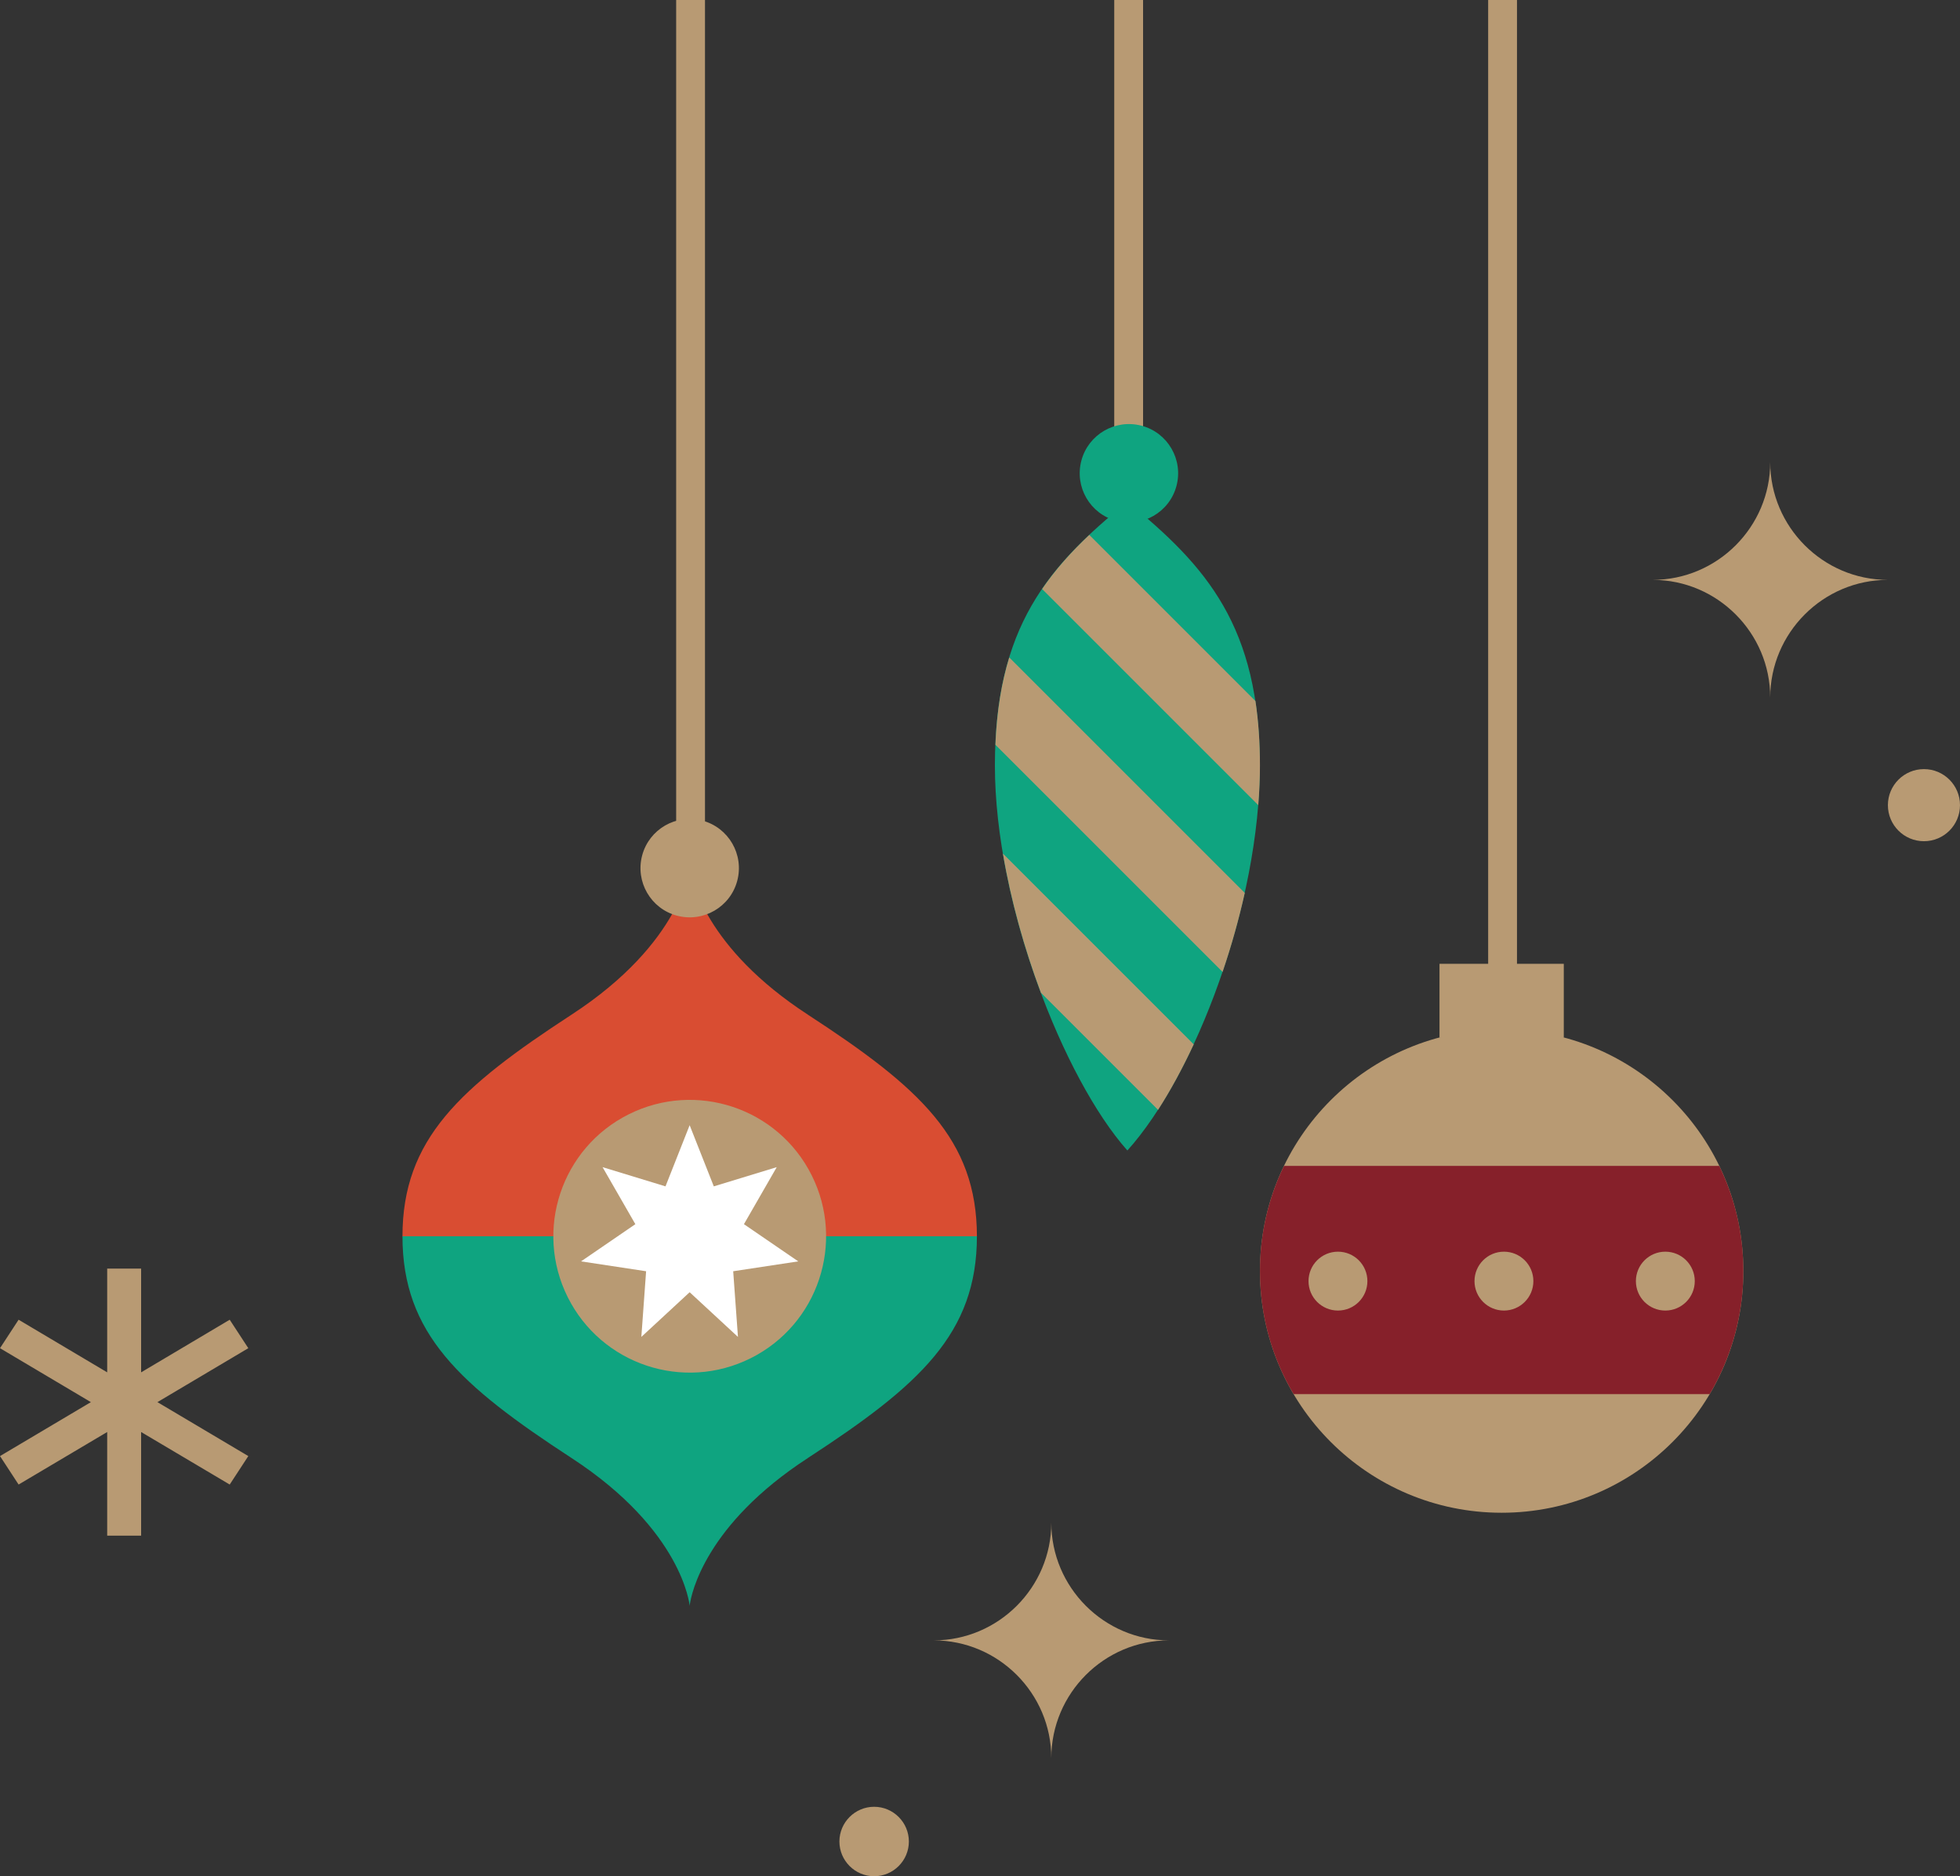 <?xml version="1.0" encoding="UTF-8"?>
<svg id="Layer_2" data-name="Layer 2" xmlns="http://www.w3.org/2000/svg" viewBox="0 0 222.36 212.86">
  <rect x="0" y="0" width="222.36" height="212.86" fill="#333333" stroke="none"/>
  <defs>
    <style>
      .cls-1 {
        fill: #fff;
      }

      .cls-2 {
        fill: #b89a73;
      }

      .cls-3 {
        fill: #86202a;
      }

      .cls-4 {
        fill: #0fa480;
      }

      .cls-5 {
        fill: #d94d32;
      }
    </style>
  </defs>
  <g id="graphics">
    <g>
      <polygon class="cls-2" points="28.17 165.2 17.86 159.08 28.17 152.96 26.06 149.73 16.01 155.7 16.01 143.93 12.16 143.93 12.16 155.7 2.11 149.73 0 152.96 10.31 159.08 0 165.2 2.11 168.43 12.16 162.47 12.16 174.23 16.01 174.23 16.01 162.47 26.06 168.43 28.17 165.2"/>
      <g>
        <path class="cls-4" d="M127.9,56.93c-8.98,7.31-15.03,14.17-15.03,29.92s7.83,35.58,15.03,43.68c7.71-8.56,15.03-27.93,15.03-43.68s-6.05-22.61-15.03-29.92Z"/>
        <circle class="cls-2" cx="218.27" cy="91.35" r="4.09"/>
        <g>
          <g>
            <path class="cls-2" d="M118.22,66.82l6.58,6.58h0s17.95,17.95,17.95,17.95c.12-1.52.19-3.03.19-4.5,0-2.68-.18-5.1-.51-7.31l-18.85-18.85c-2.03,1.91-3.83,3.91-5.35,6.13Z"/>
            <path class="cls-2" d="M141.21,101.3l-26.71-26.71c-.88,2.86-1.42,6.11-1.57,9.91l.39.39h0s25.38,25.38,25.38,25.38c.99-2.91,1.84-5.93,2.52-8.97Z"/>
            <path class="cls-2" d="M135.42,118.48l-21.64-21.64c.91,5.35,2.43,10.78,4.31,15.79l13.29,13.29c1.42-2.2,2.78-4.71,4.05-7.44Z"/>
          </g>
          <rect class="cls-2" x="126.41" width="3.27" height="58.42"/>
          <path class="cls-4" d="M122.68,52.26c.79-2.98,3.85-4.75,6.83-3.96,2.98.79,4.75,3.85,3.96,6.83-.79,2.98-3.85,4.75-6.83,3.96-2.98-.79-4.75-3.85-3.96-6.83Z"/>
        </g>
        <g>
          <g>
            <g>
              <path class="cls-5" d="M91.64,115.11c-11.63-7.57-13.2-15.38-13.38-16.6l-.02-.17h0s0,0,0,0h0c0,.09-.8,8.57-13.4,16.78-12.66,8.25-19.18,14.12-19.18,25.16h65.17c0-11.04-6.52-16.92-19.18-25.16Z"/>
              <path class="cls-4" d="M91.64,165.43c-11.63,7.57-13.2,15.38-13.38,16.6l-.02.17h0s0,0,0,0h0c0-.09-.8-8.57-13.4-16.78-12.66-8.25-19.18-14.12-19.18-25.16h65.17c0,11.04-6.52,16.92-19.18,25.16Z"/>
            </g>
            <circle class="cls-2" cx="78.24" cy="140.27" r="15.47" transform="translate(-54.47 49.8) rotate(-26.57)"/>
            <polygon class="cls-1" points="78.24 127.66 80.98 134.6 88.12 132.42 84.4 138.89 90.56 143.11 83.18 144.23 83.72 151.68 78.24 146.61 72.76 151.68 73.3 144.23 65.92 143.11 72.08 138.89 68.36 132.42 75.5 134.6 78.24 127.66"/>
          </g>
          <path class="cls-2" d="M72.85,97.06c.79-2.98,3.85-4.75,6.83-3.96,2.98.79,4.75,3.85,3.96,6.83-.79,2.98-3.85,4.75-6.83,3.96-2.98-.79-4.75-3.85-3.96-6.83Z"/>
          <rect class="cls-2" x="76.71" width="3.27" height="102.03"/>
        </g>
        <g>
          <g>
            <circle class="cls-2" cx="170.36" cy="144.21" r="27.42"/>
            <rect class="cls-2" x="163.31" y="109.35" width="14.1" height="8.38"/>
            <path class="cls-3" d="M142.94,144.21c0,5.1,1.39,9.87,3.82,13.96h47.2c2.42-4.09,3.82-8.86,3.82-13.96,0-4.28-.98-8.32-2.73-11.93h-49.38c-1.75,3.61-2.73,7.65-2.73,11.93Z"/>
            <g>
              <circle class="cls-2" cx="151.79" cy="145.35" r="3.34"/>
              <circle class="cls-2" cx="188.93" cy="145.35" r="3.34"/>
              <circle class="cls-2" cx="170.62" cy="145.35" r="3.34"/>
            </g>
          </g>
          <rect class="cls-2" x="168.83" width="3.27" height="111.25"/>
        </g>
        <path class="cls-2" d="M200.83,79.14c0-7.34,6-13.35,13.34-13.35-7.34,0-13.34-6.01-13.34-13.35h0s0,0,0,0c0,7.34-6,13.35-13.34,13.35,7.34,0,13.34,6.01,13.34,13.35h0s0,0,0,0Z"/>
        <path class="cls-2" d="M119.27,199.46c0-7.34,6-13.35,13.34-13.35-7.34,0-13.34-6.01-13.34-13.35h0s0,0,0,0c0,7.34-6,13.35-13.34,13.35,7.34,0,13.34,6.01,13.34,13.35h0s0,0,0,0Z"/>
      </g>
      <path class="cls-2" d="M99.17,204.99c2.17,0,3.94,1.77,3.94,3.94s-1.77,3.94-3.94,3.94-3.94-1.77-3.94-3.94,1.77-3.94,3.94-3.94Z"/>
    </g>
  </g>
</svg>